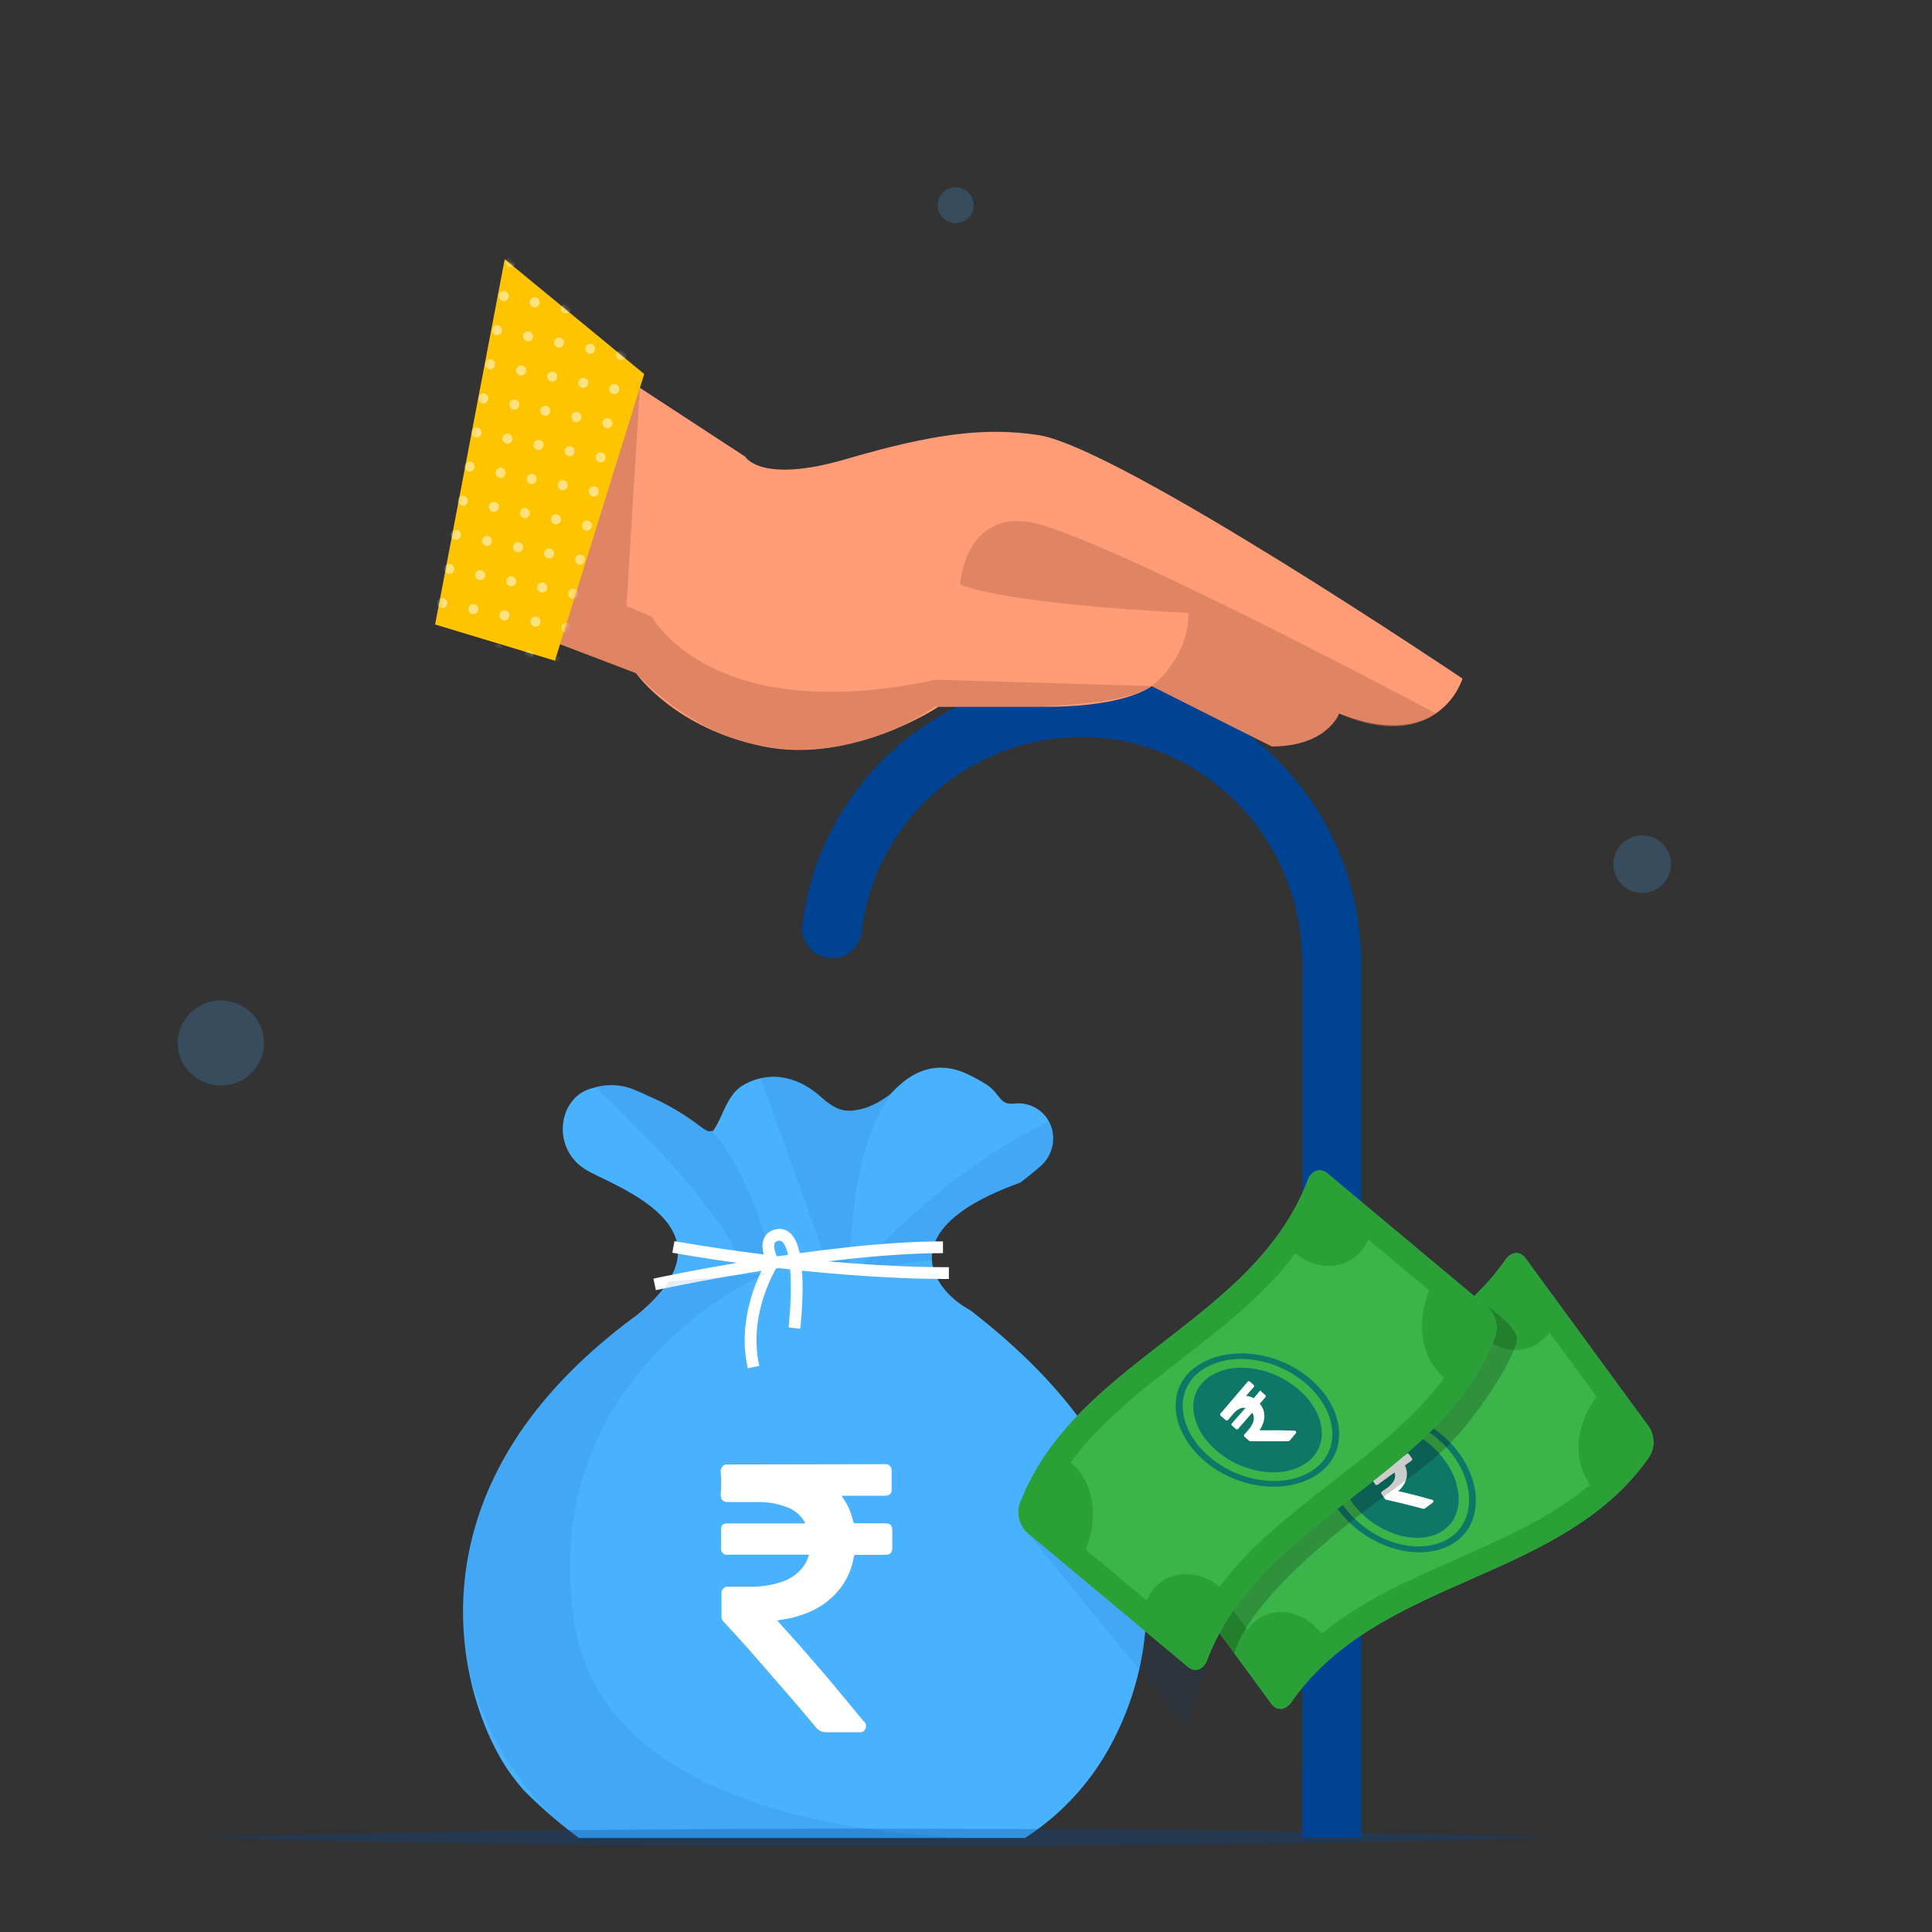 <svg xmlns="http://www.w3.org/2000/svg" xmlns:xlink="http://www.w3.org/1999/xlink" width="409" height="409" viewBox="0 0 409 409">
    <rect x="0" y="0" width="409" height="409" fill="#333333" stroke="none"/>
    <defs>
        <path id="a" d="M44.973 24.338L26.08 85.024.714 77.362 15.45.035z"/>
    </defs>
    <g fill="none" fill-rule="evenodd">
        <path fill="#004393" fill-rule="nonzero" d="M275.637 388.997h12.52V203.845c0-32.49-25.704-59.71-58.182-60.324-30.48-.572-56.448 22.02-60.098 52.286a6.26 6.26 0 0 0 6.26 7.036 6.26 6.26 0 0 0 6.26-5.622c2.922-23.912 23.493-41.717 47.578-41.18 25.567.602 45.687 22.112 45.687 47.679l-.025 185.277z"/>
        <path fill="#49B2FF" fill-rule="nonzero" d="M205.335 277.327c-7.513-3.994-17.529-16.89 10.667-26.969 1.377-1.077 2.805-2.178 4.244-3.456a7.813 7.813 0 0 0 2.392-8.113 7.337 7.337 0 0 0-7.976-5.146c-3.368.276-2.854-2.341-6.147-4.244a37.887 37.887 0 0 0-4.52-2.379c-8.05-3.218-13.247 2.241-15.475 4.57a19.219 19.219 0 0 1-4.745 2.754c-.159.07-.322.129-.489.176-3.844 1.114-5.847.939-9.453-2.266-7.963-7.087-14.911-3.556-16.852-2.304-1.94 1.252-3.055 3.568-4.057 5.76a31.414 31.414 0 0 1-1.452 2.904 3.43 3.43 0 0 1-.589.826h-.187c-.727.113-.89.138-2.354-.926l-.564-.413a50.745 50.745 0 0 0-10.467-6.06l-.526-.238c-.563-.263-1.252-.601-2.053-.902a12.733 12.733 0 0 0-9.227-.563 8.64 8.64 0 0 0-2.717 1.19 8.764 8.764 0 0 0-3.268 4.745 10.016 10.016 0 0 0 4.194 11.155c5.284 3.468 34.056 12.308 10.956 31.101-52.373 38.325-36.122 84.187-26.406 97.196a54.592 54.592 0 0 0 2.617 3.28 104.77 104.77 0 0 0 11.681 10.092h94.417a52.986 52.986 0 0 0 13.56-12.52c9.678-12.42 31.037-55.967-25.204-99.25z"/>
        <path fill="#FFF" fill-rule="nonzero" d="M187.806 309.968c.65.23 1.05.881.964 1.565v4.006a1.102 1.102 0 0 1-.914 1.04c-.251.05-.507.074-.764.075h-8.902c.06.135.13.265.213.388a13.334 13.334 0 0 1 2.179 4.933c.1.413.288.513.688.5h6.023c1.177 0 1.602.426 1.602 1.578v3.543c0 1.115-.425 1.553-1.565 1.566h-5.984c-.389 0-.539.087-.614.5a14.874 14.874 0 0 1-4.044 7.95 16.865 16.865 0 0 1-5.985 3.907 23.588 23.588 0 0 1-5.471 1.402l-.651.1c.057.111.124.216.2.314 1.753 1.953 3.518 3.893 5.246 5.872a829.027 829.027 0 0 1 5.396 6.26c2.43 2.892 4.82 5.797 7.225 8.702l.125.137a1.377 1.377 0 0 1-.363 2.404h-7.512a2.592 2.592 0 0 1-2.004-.851c-1.414-1.665-2.817-3.356-4.232-5.008a201.438 201.438 0 0 0-3.756-4.32 860.594 860.594 0 0 0-6.26-7.212c-1.778-2.003-3.606-3.981-5.421-5.96a1.728 1.728 0 0 1-.489-1.251v-4.67a1.365 1.365 0 0 1 1.578-1.54h4.17c2.454.074 4.902-.3 7.224-1.102a9.127 9.127 0 0 0 4.407-3.243 6.849 6.849 0 0 0 1.114-2.429h-16.84a5.409 5.409 0 0 1-.776 0 1.252 1.252 0 0 1-.977-1.152v-4.395a1.09 1.09 0 0 1 1.09-1.064 4.62 4.62 0 0 1 .588 0h16.139a2.504 2.504 0 0 0-.138-.363 7.237 7.237 0 0 0-3.844-3.13 16.777 16.777 0 0 0-6.135-1.04h-6.16c-1.252 0-1.665-.575-1.59-1.852a40.065 40.065 0 0 0 0-4.42 1.515 1.515 0 0 1 .952-1.678l34.268-.062z"/>
        <path fill="#FF9C78" fill-rule="nonzero" d="M118.28 136.26l16.665-54.49 22.812 14.9s3.193 5.835 21.372.513c18.18-5.32 29.386-6.836 40.742-5.07 17.203 2.679 89.734 51.546 89.734 51.546s-4.62 15.951-26.13 7.387c0 0-2.505 6.962-14.249 6.962l-25.416-12.771s-4.833 4.169-21.122 4.382h-24.014s-18.23 12.22-37.06 8.401c-18.831-3.819-26.982-15.525-26.982-15.525l-16.352-6.235z"/>
        <path fill="#C16F4F" fill-rule="nonzero" d="M243.81 145.237s7.813-5.685 7.813-15.5c0 0-36.06-1.49-48.354-5.948 0 0 .739-14.861 13.998-13.384 13.259 1.477 86.729 40.629 86.729 40.629s-7.024 6.185-20.484 0c0 0-2.266 6.698-14.248 6.961l-25.454-12.758z" opacity=".5"/>
        <path fill="#FFC400" fill-rule="nonzero" d="M136.372 79.18l-18.893 60.685-25.366-7.662 14.736-77.326z"/>
        <path fill="#C16F4F" fill-rule="nonzero" d="M118.568 136.372l16.89-54.263-2.817 46.188 5.384 2.278s12.52 23.576 60.098 13.31l45.687 1.352s-4.42 4.382-29.849 4.382h-16.139s-32.765 24.502-63.203-7.124l-16.05-6.123z" opacity=".5"/>
        <g opacity=".5" transform="translate(91.399 54.841)">
            <mask id="b" fill="#fff">
                <use xlink:href="#a"/>
            </mask>
            <g fill="#FFF" fill-rule="nonzero" mask="url(#b)">
                <g transform="translate(-80.13 -43.821)">
                    <circle cx="178.829" cy="181.005" r="1.064"/>
                    <circle cx="180.281" cy="173.781" r="1.064"/>
                    <circle cx="181.721" cy="166.569" r="1.064"/>
                    <circle cx="183.174" cy="159.345" r="1.064"/>
                    <circle cx="184.613" cy="152.121" r="1.064"/>
                    <circle cx="186.066" cy="144.909" r="1.064"/>
                    <circle cx="187.506" cy="137.685" r="1.064"/>
                    <circle cx="188.958" cy="130.461" r="1.064"/>
                    <circle cx="190.398" cy="123.249" r="1.064"/>
                    <circle cx="191.85" cy="116.025" r="1.064"/>
                    <circle cx="193.29" cy="108.8" r="1.064"/>
                    <circle cx="194.742" cy="101.589" r="1.064"/>
                    <circle cx="196.182" cy="94.364" r="1.064"/>
                    <circle cx="197.622" cy="87.152" r="1.064"/>
                    <circle cx="199.074" cy="79.928" r="1.064"/>
                    <circle cx="200.514" cy="72.704" r="1.064"/>
                    <circle cx="201.967" cy="65.492" r="1.064"/>
                    <circle cx="203.407" cy="58.268" r="1.064"/>
                    <circle cx="204.859" cy="51.044" r="1.064"/>
                    <circle cx="206.299" cy="43.832" r="1.064"/>
                    <circle cx="207.751" cy="36.608" r="1.064"/>
                    <circle cx="172.256" cy="179.691" r="1.064"/>
                    <circle cx="173.708" cy="172.467" r="1.064"/>
                    <circle cx="175.148" cy="165.255" r="1.064"/>
                    <circle cx="176.6" cy="158.031" r="1.064"/>
                    <circle cx="178.04" cy="150.806" r="1.064"/>
                    <circle cx="179.493" cy="143.594" r="1.064"/>
                    <circle cx="180.932" cy="136.37" r="1.064"/>
                    <circle cx="182.385" cy="129.146" r="1.064"/>
                    <circle cx="183.825" cy="121.934" r="1.064"/>
                    <circle cx="185.277" cy="114.71" r="1.064"/>
                    <circle cx="186.717" cy="107.486" r="1.064"/>
                    <circle cx="188.169" cy="100.274" r="1.064"/>
                    <circle cx="189.609" cy="93.05" r="1.064"/>
                    <circle cx="191.061" cy="85.825" r="1.064"/>
                    <circle cx="192.501" cy="78.614" r="1.064"/>
                    <circle cx="193.954" cy="71.389" r="1.064"/>
                    <circle cx="195.393" cy="64.165" r="1.064"/>
                    <circle cx="196.833" cy="56.953" r="1.064"/>
                    <circle cx="198.286" cy="49.729" r="1.064"/>
                    <circle cx="199.726" cy="42.505" r="1.064"/>
                    <circle cx="201.178" cy="35.293" r="1.064"/>
                    <circle cx="165.695" cy="178.376" r="1.064"/>
                    <circle cx="167.135" cy="171.152" r="1.064"/>
                    <circle cx="168.587" cy="163.94" r="1.064"/>
                    <circle cx="170.027" cy="156.716" r="1.064"/>
                    <circle cx="171.467" cy="149.492" r="1.064"/>
                    <circle cx="172.919" cy="142.28" r="1.064"/>
                    <circle cx="174.359" cy="135.056" r="1.064"/>
                    <circle cx="175.812" cy="127.831" r="1.064"/>
                    <circle cx="177.251" cy="120.62" r="1.064"/>
                    <circle cx="178.704" cy="113.395" r="1.064"/>
                    <circle cx="180.144" cy="106.171" r="1.064"/>
                    <circle cx="181.596" cy="98.959" r="1.064"/>
                    <circle cx="183.036" cy="91.735" r="1.064"/>
                    <circle cx="184.488" cy="84.511" r="1.064"/>
                    <circle cx="185.928" cy="77.299" r="1.064"/>
                    <circle cx="187.38" cy="70.075" r="1.064"/>
                    <circle cx="188.82" cy="62.85" r="1.064"/>
                    <circle cx="190.273" cy="55.639" r="1.064"/>
                    <circle cx="191.712" cy="48.414" r="1.064"/>
                    <circle cx="193.165" cy="41.19" r="1.064"/>
                    <circle cx="194.605" cy="33.978" r="1.064"/>
                    <circle cx="159.122" cy="177.062" r="1.064"/>
                    <circle cx="160.562" cy="169.837" r="1.064"/>
                    <circle cx="162.014" cy="162.613" r="1.064"/>
                    <circle cx="163.454" cy="155.401" r="1.064"/>
                    <circle cx="164.906" cy="148.177" r="1.064"/>
                    <circle cx="166.346" cy="140.953" r="1.064"/>
                    <circle cx="167.799" cy="133.741" r="1.064"/>
                    <circle cx="169.238" cy="126.517" r="1.064"/>
                    <circle cx="170.678" cy="119.305" r="1.064"/>
                    <circle cx="172.131" cy="112.081" r="1.064"/>
                    <circle cx="173.57" cy="104.856" r="1.064"/>
                    <circle cx="175.023" cy="97.645" r="1.064"/>
                    <circle cx="176.463" cy="90.42" r="1.064"/>
                    <circle cx="177.915" cy="83.196" r="1.064"/>
                    <circle cx="179.355" cy="75.984" r="1.064"/>
                    <circle cx="180.807" cy="68.76" r="1.064"/>
                    <circle cx="182.247" cy="61.536" r="1.064"/>
                    <circle cx="183.699" cy="54.324" r="1.064"/>
                    <circle cx="185.139" cy="47.1" r="1.064"/>
                    <circle cx="186.592" cy="39.875" r="1.064"/>
                    <circle cx="188.031" cy="32.664" r="1.064"/>
                    <circle cx="152.549" cy="175.747" r="1.064"/>
                    <circle cx="153.988" cy="168.523" r="1.064"/>
                    <circle cx="155.441" cy="161.298" r="1.064"/>
                    <circle cx="156.881" cy="154.087" r="1.064"/>
                    <circle cx="158.333" cy="146.862" r="1.064"/>
                    <circle cx="159.773" cy="139.638" r="1.064"/>
                    <circle cx="161.225" cy="132.426" r="1.064"/>
                    <circle cx="162.665" cy="125.202" r="1.064"/>
                    <circle cx="164.118" cy="117.978" r="1.064"/>
                    <circle cx="165.557" cy="110.766" r="1.064"/>
                    <circle cx="167.01" cy="103.542" r="1.064"/>
                    <circle cx="168.45" cy="96.317" r="1.064"/>
                    <circle cx="169.889" cy="89.106" r="1.064"/>
                    <circle cx="171.342" cy="81.881" r="1.064"/>
                    <circle cx="172.782" cy="74.657" r="1.064"/>
                    <circle cx="174.234" cy="67.445" r="1.064"/>
                    <circle cx="175.674" cy="60.221" r="1.064"/>
                    <circle cx="177.126" cy="52.997" r="1.064"/>
                    <circle cx="178.566" cy="45.785" r="1.064"/>
                    <circle cx="180.018" cy="38.561" r="1.064"/>
                    <circle cx="181.458" cy="31.349" r="1.064"/>
                    <circle cx="145.975" cy="174.432" r="1.064"/>
                    <circle cx="147.415" cy="167.208" r="1.064"/>
                    <circle cx="148.868" cy="159.984" r="1.064"/>
                    <circle cx="150.308" cy="152.772" r="1.064"/>
                    <circle cx="151.76" cy="145.548" r="1.064"/>
                    <circle cx="153.2" cy="138.323" r="1.064"/>
                    <circle cx="154.652" cy="131.112" r="1.064"/>
                    <circle cx="156.092" cy="123.887" r="1.064"/>
                    <circle cx="157.544" cy="116.663" r="1.064"/>
                    <circle cx="158.984" cy="109.451" r="1.064"/>
                    <circle cx="160.437" cy="102.227" r="1.064"/>
                    <circle cx="161.876" cy="95.003" r="1.064"/>
                    <circle cx="163.329" cy="87.791" r="1.064"/>
                    <circle cx="164.769" cy="80.567" r="1.064"/>
                    <circle cx="166.221" cy="73.342" r="1.064"/>
                    <circle cx="167.661" cy="66.131" r="1.064"/>
                    <circle cx="169.101" cy="58.906" r="1.064"/>
                    <circle cx="170.553" cy="51.682" r="1.064"/>
                    <circle cx="171.993" cy="44.47" r="1.064"/>
                    <circle cx="173.445" cy="37.246" r="1.064"/>
                    <circle cx="174.885" cy="30.022" r="1.064"/>
                    <circle cx="139.402" cy="173.105" r="1.064"/>
                    <circle cx="140.855" cy="165.893" r="1.064"/>
                    <circle cx="142.294" cy="158.669" r="1.064"/>
                    <circle cx="143.747" cy="151.457" r="1.064"/>
                    <circle cx="145.187" cy="144.233" r="1.064"/>
                    <circle cx="146.626" cy="137.009" r="1.064"/>
                    <circle cx="148.079" cy="129.797" r="1.064"/>
                    <circle cx="149.519" cy="122.573" r="1.064"/>
                    <circle cx="150.971" cy="115.348" r="1.064"/>
                    <circle cx="152.411" cy="108.137" r="1.064"/>
                    <circle cx="153.863" cy="100.912" r="1.064"/>
                    <circle cx="155.303" cy="93.688" r="1.064"/>
                    <circle cx="156.756" cy="86.476" r="1.064"/>
                    <circle cx="158.195" cy="79.252" r="1.064"/>
                    <circle cx="159.648" cy="72.028" r="1.064"/>
                    <circle cx="161.088" cy="64.816" r="1.064"/>
                    <circle cx="162.54" cy="57.592" r="1.064"/>
                    <circle cx="163.98" cy="50.368" r="1.064"/>
                    <circle cx="165.432" cy="43.156" r="1.064"/>
                    <circle cx="166.872" cy="35.931" r="1.064"/>
                    <circle cx="168.312" cy="28.707" r="1.064"/>
                    <circle cx="132.829" cy="171.79" r="1.064"/>
                    <circle cx="134.281" cy="164.579" r="1.064"/>
                    <circle cx="135.721" cy="157.354" r="1.064"/>
                    <circle cx="137.174" cy="150.13" r="1.064"/>
                    <circle cx="138.613" cy="142.918" r="1.064"/>
                    <circle cx="140.066" cy="135.694" r="1.064"/>
                    <circle cx="141.506" cy="128.47" r="1.064"/>
                    <circle cx="142.958" cy="121.258" r="1.064"/>
                    <circle cx="144.398" cy="114.034" r="1.064"/>
                    <circle cx="145.838" cy="106.81" r="1.064"/>
                    <circle cx="147.29" cy="99.598" r="1.064"/>
                    <circle cx="148.73" cy="92.373" r="1.064"/>
                    <circle cx="150.182" cy="85.149" r="1.064"/>
                    <circle cx="151.622" cy="77.937" r="1.064"/>
                    <circle cx="153.075" cy="70.713" r="1.064"/>
                    <circle cx="154.514" cy="63.489" r="1.064"/>
                    <circle cx="155.967" cy="56.277" r="1.064"/>
                    <circle cx="157.407" cy="49.053" r="1.064"/>
                    <circle cx="158.859" cy="41.841" r="1.064"/>
                    <circle cx="160.299" cy="34.617" r="1.064"/>
                    <circle cx="161.751" cy="27.393" r="1.064"/>
                    <circle cx="126.256" cy="170.476" r="1.064"/>
                    <circle cx="127.708" cy="163.264" r="1.064"/>
                    <circle cx="129.148" cy="156.04" r="1.064"/>
                    <circle cx="130.6" cy="148.815" r="1.064"/>
                    <circle cx="132.04" cy="141.604" r="1.064"/>
                    <circle cx="133.493" cy="134.379" r="1.064"/>
                    <circle cx="134.932" cy="127.155" r="1.064"/>
                    <circle cx="136.385" cy="119.943" r="1.064"/>
                    <circle cx="137.825" cy="112.719" r="1.064"/>
                    <circle cx="139.277" cy="105.495" r="1.064"/>
                    <circle cx="140.717" cy="98.283" r="1.064"/>
                    <circle cx="142.169" cy="91.059" r="1.064"/>
                    <circle cx="143.609" cy="83.835" r="1.064"/>
                    <circle cx="145.049" cy="76.623" r="1.064"/>
                    <circle cx="146.501" cy="69.399" r="1.064"/>
                    <circle cx="147.941" cy="62.174" r="1.064"/>
                    <circle cx="149.394" cy="54.963" r="1.064"/>
                    <circle cx="150.833" cy="47.738" r="1.064"/>
                    <circle cx="152.286" cy="40.514" r="1.064"/>
                    <circle cx="153.726" cy="33.302" r="1.064"/>
                    <circle cx="155.178" cy="26.078" r="1.064"/>
                    <circle cx="119.683" cy="169.161" r="1.064"/>
                    <circle cx="121.135" cy="161.949" r="1.064"/>
                    <circle cx="122.575" cy="154.725" r="1.064"/>
                    <circle cx="124.027" cy="147.501" r="1.064"/>
                    <circle cx="125.467" cy="140.289" r="1.064"/>
                    <circle cx="126.919" cy="133.065" r="1.064"/>
                    <circle cx="128.359" cy="125.841" r="1.064"/>
                    <circle cx="129.812" cy="118.629" r="1.064"/>
                    <circle cx="131.251" cy="111.405" r="1.064"/>
                    <circle cx="132.704" cy="104.18" r="1.064"/>
                    <circle cx="134.144" cy="96.968" r="1.064"/>
                    <circle cx="135.596" cy="89.744" r="1.064"/>
                    <circle cx="137.036" cy="82.52" r="1.064"/>
                    <circle cx="138.488" cy="75.308" r="1.064"/>
                    <circle cx="139.928" cy="68.084" r="1.064"/>
                    <circle cx="141.38" cy="60.86" r="1.064"/>
                    <circle cx="142.82" cy="53.648" r="1.064"/>
                    <circle cx="144.26" cy="46.424" r="1.064"/>
                    <circle cx="145.713" cy="39.199" r="1.064"/>
                    <circle cx="147.152" cy="31.988" r="1.064"/>
                    <circle cx="148.605" cy="24.763" r="1.064"/>
                    <circle cx="113.122" cy="167.847" r="1.064"/>
                    <circle cx="114.562" cy="160.622" r="1.064"/>
                    <circle cx="116.014" cy="153.41" r="1.064"/>
                    <circle cx="117.454" cy="146.186" r="1.064"/>
                    <circle cx="118.894" cy="138.962" r="1.064"/>
                    <circle cx="120.346" cy="131.75" r="1.064"/>
                    <circle cx="121.786" cy="124.526" r="1.064"/>
                    <circle cx="123.238" cy="117.302" r="1.064"/>
                    <circle cx="124.678" cy="110.09" r="1.064"/>
                    <circle cx="126.131" cy="102.866" r="1.064"/>
                    <circle cx="127.57" cy="95.641" r="1.064"/>
                    <circle cx="129.023" cy="88.43" r="1.064"/>
                    <circle cx="130.463" cy="81.205" r="1.064"/>
                    <circle cx="131.915" cy="73.994" r="1.064"/>
                    <circle cx="133.355" cy="66.769" r="1.064"/>
                    <circle cx="134.807" cy="59.545" r="1.064"/>
                    <circle cx="136.247" cy="52.333" r="1.064"/>
                    <circle cx="137.699" cy="45.109" r="1.064"/>
                    <circle cx="139.139" cy="37.885" r="1.064"/>
                    <circle cx="140.592" cy="30.673" r="1.064"/>
                    <circle cx="142.032" cy="23.449" r="1.064"/>
                    <circle cx="106.549" cy="166.532" r="1.064"/>
                    <circle cx="107.989" cy="159.308" r="1.064"/>
                    <circle cx="109.441" cy="152.096" r="1.064"/>
                    <circle cx="110.881" cy="144.872" r="1.064"/>
                    <circle cx="112.333" cy="137.647" r="1.064"/>
                    <circle cx="113.773" cy="130.436" r="1.064"/>
                    <circle cx="115.225" cy="123.211" r="1.064"/>
                    <circle cx="116.665" cy="115.987" r="1.064"/>
                    <circle cx="118.105" cy="108.775" r="1.064"/>
                    <circle cx="119.557" cy="101.551" r="1.064"/>
                    <circle cx="120.997" cy="94.327" r="1.064"/>
                    <circle cx="122.45" cy="87.115" r="1.064"/>
                    <circle cx="123.889" cy="79.891" r="1.064"/>
                    <circle cx="125.342" cy="72.666" r="1.064"/>
                    <circle cx="126.782" cy="65.455" r="1.064"/>
                    <circle cx="128.234" cy="58.23" r="1.064"/>
                    <circle cx="129.674" cy="51.006" r="1.064"/>
                    <circle cx="131.126" cy="43.794" r="1.064"/>
                    <circle cx="132.566" cy="36.57" r="1.064"/>
                    <circle cx="134.018" cy="29.346" r="1.064"/>
                    <circle cx="135.458" cy="22.134" r="1.064"/>
                    <circle cx="99.975" cy="165.217" r="1.064"/>
                    <circle cx="101.415" cy="157.993" r="1.064"/>
                    <circle cx="102.868" cy="150.781" r="1.064"/>
                    <circle cx="104.308" cy="143.557" r="1.064"/>
                    <circle cx="105.76" cy="136.333" r="1.064"/>
                    <circle cx="107.2" cy="129.121" r="1.064"/>
                    <circle cx="108.652" cy="121.897" r="1.064"/>
                    <circle cx="110.092" cy="114.672" r="1.064"/>
                    <circle cx="111.544" cy="107.461" r="1.064"/>
                    <circle cx="112.984" cy="100.236" r="1.064"/>
                    <circle cx="114.437" cy="93.012" r="1.064"/>
                    <circle cx="115.876" cy="85.8" r="1.064"/>
                    <circle cx="117.316" cy="78.576" r="1.064"/>
                    <circle cx="118.769" cy="71.352" r="1.064"/>
                    <circle cx="120.208" cy="64.14" r="1.064"/>
                    <circle cx="121.661" cy="56.916" r="1.064"/>
                    <circle cx="123.101" cy="49.691" r="1.064"/>
                    <circle cx="124.553" cy="42.48" r="1.064"/>
                    <circle cx="125.993" cy="35.255" r="1.064"/>
                    <circle cx="127.445" cy="28.031" r="1.064"/>
                    <circle cx="128.885" cy="20.819" r="1.064"/>
                    <circle cx="93.402" cy="163.903" r="1.064"/>
                    <circle cx="94.842" cy="156.678" r="1.064"/>
                    <circle cx="96.294" cy="149.454" r="1.064"/>
                    <circle cx="97.734" cy="142.242" r="1.064"/>
                    <circle cx="99.187" cy="135.018" r="1.064"/>
                    <circle cx="100.627" cy="127.794" r="1.064"/>
                    <circle cx="102.079" cy="120.582" r="1.064"/>
                    <circle cx="103.519" cy="113.358" r="1.064"/>
                    <circle cx="104.971" cy="106.146" r="1.064"/>
                    <circle cx="106.411" cy="98.922" r="1.064"/>
                    <circle cx="107.863" cy="91.697" r="1.064"/>
                    <circle cx="109.303" cy="84.486" r="1.064"/>
                    <circle cx="110.756" cy="77.261" r="1.064"/>
                    <circle cx="112.195" cy="70.037" r="1.064"/>
                    <circle cx="113.648" cy="62.825" r="1.064"/>
                    <circle cx="115.088" cy="55.601" r="1.064"/>
                    <circle cx="116.527" cy="48.377" r="1.064"/>
                    <circle cx="117.98" cy="41.165" r="1.064"/>
                    <circle cx="119.42" cy="33.941" r="1.064"/>
                    <circle cx="120.872" cy="26.716" r="1.064"/>
                    <circle cx="122.312" cy="19.505" r="1.064"/>
                    <circle cx="86.829" cy="162.588" r="1.064"/>
                    <circle cx="88.281" cy="155.364" r="1.064"/>
                    <circle cx="89.721" cy="148.139" r="1.064"/>
                    <circle cx="91.174" cy="140.928" r="1.064"/>
                    <circle cx="92.613" cy="133.703" r="1.064"/>
                    <circle cx="94.053" cy="126.479" r="1.064"/>
                    <circle cx="95.506" cy="119.267" r="1.064"/>
                    <circle cx="96.946" cy="112.043" r="1.064"/>
                    <circle cx="98.398" cy="104.819" r="1.064"/>
                    <circle cx="99.838" cy="97.607" r="1.064"/>
                    <circle cx="101.29" cy="90.383" r="1.064"/>
                    <circle cx="102.73" cy="83.158" r="1.064"/>
                    <circle cx="104.182" cy="75.947" r="1.064"/>
                    <circle cx="105.622" cy="68.722" r="1.064"/>
                    <circle cx="107.075" cy="61.498" r="1.064"/>
                    <circle cx="108.514" cy="54.286" r="1.064"/>
                    <circle cx="109.967" cy="47.062" r="1.064"/>
                    <circle cx="111.407" cy="39.838" r="1.064"/>
                    <circle cx="112.859" cy="32.626" r="1.064"/>
                    <circle cx="114.299" cy="25.402" r="1.064"/>
                    <circle cx="115.739" cy="18.178" r="1.064"/>
                    <circle cx="80.256" cy="161.273" r="1.064"/>
                    <circle cx="81.708" cy="154.049" r="1.064"/>
                    <circle cx="83.148" cy="146.825" r="1.064"/>
                    <circle cx="84.6" cy="139.613" r="1.064"/>
                    <circle cx="86.04" cy="132.389" r="1.064"/>
                    <circle cx="87.493" cy="125.164" r="1.064"/>
                    <circle cx="88.932" cy="117.953" r="1.064"/>
                    <circle cx="90.385" cy="110.728" r="1.064"/>
                    <circle cx="91.825" cy="103.504" r="1.064"/>
                    <circle cx="93.265" cy="96.292" r="1.064"/>
                    <circle cx="94.717" cy="89.068" r="1.064"/>
                    <circle cx="96.157" cy="81.844" r="1.064"/>
                    <circle cx="97.609" cy="74.632" r="1.064"/>
                    <circle cx="99.049" cy="67.408" r="1.064"/>
                    <circle cx="100.501" cy="60.184" r="1.064"/>
                    <circle cx="101.941" cy="52.972" r="1.064"/>
                    <circle cx="103.394" cy="45.747" r="1.064"/>
                    <circle cx="104.833" cy="38.523" r="1.064"/>
                    <circle cx="106.286" cy="31.311" r="1.064"/>
                    <circle cx="107.726" cy="24.087" r="1.064"/>
                    <circle cx="109.178" cy="16.863" r="1.064"/>
                    <circle cx="73.683" cy="159.946" r="1.064"/>
                    <circle cx="75.135" cy="152.734" r="1.064"/>
                    <circle cx="76.575" cy="145.51" r="1.064"/>
                    <circle cx="78.027" cy="138.286" r="1.064"/>
                    <circle cx="79.467" cy="131.074" r="1.064"/>
                    <circle cx="80.919" cy="123.85" r="1.064"/>
                    <circle cx="82.359" cy="116.638" r="1.064"/>
                    <circle cx="83.812" cy="109.414" r="1.064"/>
                    <circle cx="85.251" cy="102.189" r="1.064"/>
                    <circle cx="86.704" cy="94.978" r="1.064"/>
                    <circle cx="88.144" cy="87.753" r="1.064"/>
                    <circle cx="89.596" cy="80.529" r="1.064"/>
                    <circle cx="91.036" cy="73.317" r="1.064"/>
                    <circle cx="92.476" cy="66.093" r="1.064"/>
                    <circle cx="93.928" cy="58.869" r="1.064"/>
                    <circle cx="95.368" cy="51.657" r="1.064"/>
                    <circle cx="96.82" cy="44.433" r="1.064"/>
                    <circle cx="98.26" cy="37.209" r="1.064"/>
                    <circle cx="99.713" cy="29.997" r="1.064"/>
                    <circle cx="101.152" cy="22.773" r="1.064"/>
                    <circle cx="102.605" cy="15.548" r="1.064"/>
                    <circle cx="67.109" cy="158.631" r="1.064"/>
                    <circle cx="68.562" cy="151.42" r="1.064"/>
                    <circle cx="70.002" cy="144.195" r="1.064"/>
                    <circle cx="71.454" cy="136.971" r="1.064"/>
                    <circle cx="72.894" cy="129.759" r="1.064"/>
                    <circle cx="74.346" cy="122.535" r="1.064"/>
                    <circle cx="75.786" cy="115.311" r="1.064"/>
                    <circle cx="77.238" cy="108.099" r="1.064"/>
                    <circle cx="78.678" cy="100.875" r="1.064"/>
                    <circle cx="80.131" cy="93.651" r="1.064"/>
                    <circle cx="81.57" cy="86.439" r="1.064"/>
                    <circle cx="83.023" cy="79.215" r="1.064"/>
                    <circle cx="84.463" cy="71.99" r="1.064"/>
                    <circle cx="85.915" cy="64.779" r="1.064"/>
                    <circle cx="87.355" cy="57.554" r="1.064"/>
                    <circle cx="88.807" cy="50.33" r="1.064"/>
                    <circle cx="90.247" cy="43.118" r="1.064"/>
                    <circle cx="91.687" cy="35.894" r="1.064"/>
                    <circle cx="93.139" cy="28.682" r="1.064"/>
                    <circle cx="94.579" cy="21.458" r="1.064"/>
                    <circle cx="96.032" cy="14.234" r="1.064"/>
                    <circle cx="60.549" cy="157.317" r="1.064"/>
                    <circle cx="61.989" cy="150.105" r="1.064"/>
                    <circle cx="63.441" cy="142.881" r="1.064"/>
                    <circle cx="64.881" cy="135.657" r="1.064"/>
                    <circle cx="66.321" cy="128.445" r="1.064"/>
                    <circle cx="67.773" cy="121.221" r="1.064"/>
                    <circle cx="69.213" cy="113.996" r="1.064"/>
                    <circle cx="70.665" cy="106.784" r="1.064"/>
                    <circle cx="72.105" cy="99.56" r="1.064"/>
                    <circle cx="73.557" cy="92.336" r="1.064"/>
                    <circle cx="74.997" cy="85.124" r="1.064"/>
                    <circle cx="76.45" cy="77.9" r="1.064"/>
                    <circle cx="77.889" cy="70.676" r="1.064"/>
                    <circle cx="79.342" cy="63.464" r="1.064"/>
                    <circle cx="80.782" cy="56.24" r="1.064"/>
                    <circle cx="82.234" cy="49.015" r="1.064"/>
                    <circle cx="83.674" cy="41.804" r="1.064"/>
                    <circle cx="85.126" cy="34.579" r="1.064"/>
                    <circle cx="86.566" cy="27.355" r="1.064"/>
                    <circle cx="88.018" cy="20.143" r="1.064"/>
                    <circle cx="89.458" cy="12.919" r="1.064"/>
                    <circle cx="53.975" cy="156.002" r="1.064"/>
                    <circle cx="55.415" cy="148.79" r="1.064"/>
                    <circle cx="56.868" cy="141.566" r="1.064"/>
                    <circle cx="58.308" cy="134.342" r="1.064"/>
                    <circle cx="59.76" cy="127.13" r="1.064"/>
                    <circle cx="61.2" cy="119.906" r="1.064"/>
                    <circle cx="62.652" cy="112.682" r="1.064"/>
                    <circle cx="64.092" cy="105.47" r="1.064"/>
                    <circle cx="65.532" cy="98.246" r="1.064"/>
                    <circle cx="66.984" cy="91.021" r="1.064"/>
                    <circle cx="68.424" cy="83.81" r="1.064"/>
                    <circle cx="69.876" cy="76.585" r="1.064"/>
                    <circle cx="71.316" cy="69.361" r="1.064"/>
                    <circle cx="72.769" cy="62.149" r="1.064"/>
                    <circle cx="74.208" cy="54.925" r="1.064"/>
                    <circle cx="75.661" cy="47.701" r="1.064"/>
                    <circle cx="77.101" cy="40.489" r="1.064"/>
                    <circle cx="78.553" cy="33.265" r="1.064"/>
                    <circle cx="79.993" cy="26.04" r="1.064"/>
                    <circle cx="81.445" cy="18.829" r="1.064"/>
                    <circle cx="82.885" cy="11.604" r="1.064"/>
                    <circle cx="47.402" cy="154.688" r="1.064"/>
                    <circle cx="48.842" cy="147.463" r="1.064"/>
                    <circle cx="50.294" cy="140.252" r="1.064"/>
                    <circle cx="51.734" cy="133.027" r="1.064"/>
                    <circle cx="53.187" cy="125.803" r="1.064"/>
                    <circle cx="54.627" cy="118.591" r="1.064"/>
                    <circle cx="56.079" cy="111.367" r="1.064"/>
                    <circle cx="57.519" cy="104.143" r="1.064"/>
                    <circle cx="58.971" cy="96.931" r="1.064"/>
                    <circle cx="60.411" cy="89.707" r="1.064"/>
                    <circle cx="61.863" cy="82.482" r="1.064"/>
                    <circle cx="63.303" cy="75.271" r="1.064"/>
                    <circle cx="64.743" cy="68.046" r="1.064"/>
                    <circle cx="66.195" cy="60.835" r="1.064"/>
                    <circle cx="67.635" cy="53.61" r="1.064"/>
                    <circle cx="69.088" cy="46.386" r="1.064"/>
                    <circle cx="70.527" cy="39.174" r="1.064"/>
                    <circle cx="71.98" cy="31.95" r="1.064"/>
                    <circle cx="73.42" cy="24.726" r="1.064"/>
                    <circle cx="74.872" cy="17.514" r="1.064"/>
                    <circle cx="76.312" cy="10.29" r="1.064"/>
                    <circle cx="40.829" cy="153.373" r="1.064"/>
                    <circle cx="42.269" cy="146.149" r="1.064"/>
                    <circle cx="43.721" cy="138.937" r="1.064"/>
                    <circle cx="45.161" cy="131.713" r="1.064"/>
                    <circle cx="46.613" cy="124.488" r="1.064"/>
                    <circle cx="48.053" cy="117.277" r="1.064"/>
                    <circle cx="49.506" cy="110.052" r="1.064"/>
                    <circle cx="50.946" cy="102.828" r="1.064"/>
                    <circle cx="52.398" cy="95.616" r="1.064"/>
                    <circle cx="53.838" cy="88.392" r="1.064"/>
                    <circle cx="55.29" cy="81.168" r="1.064"/>
                    <circle cx="56.73" cy="73.956" r="1.064"/>
                    <circle cx="58.182" cy="66.732" r="1.064"/>
                    <circle cx="59.622" cy="59.507" r="1.064"/>
                    <circle cx="61.075" cy="52.296" r="1.064"/>
                    <circle cx="62.514" cy="45.071" r="1.064"/>
                    <circle cx="63.954" cy="37.847" r="1.064"/>
                    <circle cx="65.407" cy="30.635" r="1.064"/>
                    <circle cx="66.846" cy="23.411" r="1.064"/>
                    <circle cx="68.299" cy="16.187" r="1.064"/>
                    <circle cx="69.739" cy="8.975" r="1.064"/>
                    <circle cx="34.256" cy="152.058" r="1.064"/>
                    <circle cx="35.708" cy="144.834" r="1.064"/>
                    <circle cx="37.148" cy="137.622" r="1.064"/>
                    <circle cx="38.588" cy="130.398" r="1.064"/>
                    <circle cx="40.04" cy="123.174" r="1.064"/>
                    <circle cx="41.48" cy="115.962" r="1.064"/>
                    <circle cx="42.932" cy="108.738" r="1.064"/>
                    <circle cx="44.372" cy="101.513" r="1.064"/>
                    <circle cx="45.825" cy="94.302" r="1.064"/>
                    <circle cx="47.265" cy="87.077" r="1.064"/>
                    <circle cx="48.717" cy="79.853" r="1.064"/>
                    <circle cx="50.157" cy="72.641" r="1.064"/>
                    <circle cx="51.609" cy="65.417" r="1.064"/>
                    <circle cx="53.049" cy="58.193" r="1.064"/>
                    <circle cx="54.501" cy="50.981" r="1.064"/>
                    <circle cx="55.941" cy="43.757" r="1.064"/>
                    <circle cx="57.394" cy="36.532" r="1.064"/>
                    <circle cx="58.833" cy="29.321" r="1.064"/>
                    <circle cx="60.286" cy="22.096" r="1.064"/>
                    <circle cx="61.726" cy="14.872" r="1.064"/>
                    <circle cx="63.165" cy="7.66" r="1.064"/>
                    <circle cx="27.683" cy="150.744" r="1.064"/>
                    <circle cx="29.135" cy="143.519" r="1.064"/>
                    <circle cx="30.575" cy="136.295" r="1.064"/>
                    <circle cx="32.027" cy="129.083" r="1.064"/>
                    <circle cx="33.467" cy="121.859" r="1.064"/>
                    <circle cx="34.919" cy="114.635" r="1.064"/>
                    <circle cx="36.359" cy="107.423" r="1.064"/>
                    <circle cx="37.799" cy="100.199" r="1.064"/>
                    <circle cx="39.251" cy="92.974" r="1.064"/>
                    <circle cx="40.691" cy="85.763" r="1.064"/>
                    <circle cx="42.144" cy="78.538" r="1.064"/>
                    <circle cx="43.584" cy="71.327" r="1.064"/>
                    <circle cx="45.036" cy="64.102" r="1.064"/>
                    <circle cx="46.476" cy="56.878" r="1.064"/>
                    <circle cx="47.928" cy="49.666" r="1.064"/>
                    <circle cx="49.368" cy="42.442" r="1.064"/>
                    <circle cx="50.82" cy="35.218" r="1.064"/>
                    <circle cx="52.26" cy="28.006" r="1.064"/>
                    <circle cx="53.713" cy="20.782" r="1.064"/>
                    <circle cx="55.152" cy="13.558" r="1.064"/>
                    <circle cx="56.605" cy="6.346" r="1.064"/>
                    <circle cx="21.109" cy="149.429" r="1.064"/>
                    <circle cx="22.562" cy="142.205" r="1.064"/>
                    <circle cx="24.002" cy="134.98" r="1.064"/>
                    <circle cx="25.454" cy="127.769" r="1.064"/>
                    <circle cx="26.894" cy="120.544" r="1.064"/>
                    <circle cx="28.346" cy="113.32" r="1.064"/>
                    <circle cx="29.786" cy="106.108" r="1.064"/>
                    <circle cx="31.238" cy="98.884" r="1.064"/>
                    <circle cx="32.678" cy="91.66" r="1.064"/>
                    <circle cx="34.131" cy="84.448" r="1.064"/>
                    <circle cx="35.57" cy="77.224" r="1.064"/>
                    <circle cx="37.01" cy="70" r="1.064"/>
                    <circle cx="38.463" cy="62.788" r="1.064"/>
                    <circle cx="39.903" cy="55.563" r="1.064"/>
                    <circle cx="41.355" cy="48.339" r="1.064"/>
                    <circle cx="42.795" cy="41.127" r="1.064"/>
                    <circle cx="44.247" cy="33.903" r="1.064"/>
                    <circle cx="45.687" cy="26.679" r="1.064"/>
                    <circle cx="47.139" cy="19.467" r="1.064"/>
                    <circle cx="48.579" cy="12.243" r="1.064"/>
                    <circle cx="50.032" cy="5.019" r="1.064"/>
                    <circle cx="14.536" cy="148.114" r="1.064"/>
                    <circle cx="15.989" cy="140.89" r="1.064"/>
                    <circle cx="17.428" cy="133.666" r="1.064"/>
                    <circle cx="18.881" cy="126.454" r="1.064"/>
                    <circle cx="20.321" cy="119.23" r="1.064"/>
                    <circle cx="21.773" cy="112.005" r="1.064"/>
                    <circle cx="23.213" cy="104.794" r="1.064"/>
                    <circle cx="24.665" cy="97.569" r="1.064"/>
                    <circle cx="26.105" cy="90.345" r="1.064"/>
                    <circle cx="27.557" cy="83.133" r="1.064"/>
                    <circle cx="28.997" cy="75.909" r="1.064"/>
                    <circle cx="30.45" cy="68.685" r="1.064"/>
                    <circle cx="31.889" cy="61.473" r="1.064"/>
                    <circle cx="33.342" cy="54.249" r="1.064"/>
                    <circle cx="34.782" cy="47.025" r="1.064"/>
                    <circle cx="36.234" cy="39.813" r="1.064"/>
                    <circle cx="37.674" cy="32.589" r="1.064"/>
                    <circle cx="39.114" cy="25.364" r="1.064"/>
                    <circle cx="40.566" cy="18.153" r="1.064"/>
                    <circle cx="42.006" cy="10.928" r="1.064"/>
                    <circle cx="43.458" cy="3.704" r="1.064"/>
                    <circle cx="7.976" cy="146.787" r="1.064"/>
                    <circle cx="9.415" cy="139.575" r="1.064"/>
                    <circle cx="10.868" cy="132.351" r="1.064"/>
                    <circle cx="12.308" cy="125.127" r="1.064"/>
                    <circle cx="13.747" cy="117.915" r="1.064"/>
                    <circle cx="15.2" cy="110.691" r="1.064"/>
                    <circle cx="16.64" cy="103.479" r="1.064"/>
                    <circle cx="18.092" cy="96.255" r="1.064"/>
                    <circle cx="19.532" cy="89.031" r="1.064"/>
                    <circle cx="20.984" cy="81.819" r="1.064"/>
                    <circle cx="22.424" cy="74.595" r="1.064"/>
                    <circle cx="23.876" cy="67.37" r="1.064"/>
                    <circle cx="25.316" cy="60.158" r="1.064"/>
                    <circle cx="26.769" cy="52.934" r="1.064"/>
                    <circle cx="28.208" cy="45.71" r="1.064"/>
                    <circle cx="29.661" cy="38.498" r="1.064"/>
                    <circle cx="31.101" cy="31.274" r="1.064"/>
                    <circle cx="32.553" cy="24.05" r="1.064"/>
                    <circle cx="33.993" cy="16.838" r="1.064"/>
                    <circle cx="35.445" cy="9.614" r="1.064"/>
                    <circle cx="36.885" cy="2.389" r="1.064"/>
                    <circle cx="1.402" cy="145.473" r="1.064"/>
                    <circle cx="2.842" cy="138.261" r="1.064"/>
                    <circle cx="4.295" cy="131.037" r="1.064"/>
                    <circle cx="5.734" cy="123.812" r="1.064"/>
                    <circle cx="7.187" cy="116.6" r="1.064"/>
                    <circle cx="8.627" cy="109.376" r="1.064"/>
                    <circle cx="10.079" cy="102.152" r="1.064"/>
                    <circle cx="11.519" cy="94.94" r="1.064"/>
                    <circle cx="12.959" cy="87.716" r="1.064"/>
                    <circle cx="14.411" cy="80.492" r="1.064"/>
                    <circle cx="15.851" cy="73.28" r="1.064"/>
                    <circle cx="17.303" cy="66.056" r="1.064"/>
                    <circle cx="18.743" cy="58.831" r="1.064"/>
                    <circle cx="20.195" cy="51.62" r="1.064"/>
                    <circle cx="21.635" cy="44.395" r="1.064"/>
                    <circle cx="23.088" cy="37.171" r="1.064"/>
                    <circle cx="24.527" cy="29.959" r="1.064"/>
                    <circle cx="25.98" cy="22.735" r="1.064"/>
                    <circle cx="27.42" cy="15.523" r="1.064"/>
                    <circle cx="28.872" cy="8.299" r="1.064"/>
                    <circle cx="30.312" cy="1.075" r="1.064"/>
                </g>
            </g>
        </g>
        <path fill="#004393" fill-rule="nonzero" d="M42.281 388.997c23.931-.727 47.853-1.215 71.767-1.465 11.957-.176 23.927-.213 35.884-.313l35.883-.1 35.884.1c11.97.1 23.926.137 35.883.313 23.923.233 47.85.722 71.78 1.465-23.93.726-47.857 1.214-71.78 1.464-11.957.176-23.914.2-35.883.313l-35.884.1-35.883-.112c-11.957-.1-23.927-.138-35.884-.313a3430.27 3430.27 0 0 1-71.767-1.452z" opacity=".3"/>
        <circle cx="347.642" cy="182.948" r="6.097" fill="#49B2FF" fill-rule="nonzero" opacity=".2"/>
        <circle cx="202.305" cy="43.446" r="3.806" fill="#49B2FF" fill-rule="nonzero" opacity=".2"/>
        <ellipse cx="46.764" cy="220.797" fill="#49B2FF" fill-rule="nonzero" opacity=".2" rx="9.14" ry="9.002"/>
        <path fill="#004393" fill-rule="nonzero" d="M181.546 268.788s17.053-20.095 40.516-31.376c0 0 4.783 6.173-6.06 12.946 0 0-18.705 5.334-18.705 16.39l-15.751 2.04zM179.893 268.663l-4.607-.726-14.249-39.715s6.95-1.515 11.707 3.105c4.758 4.62 7.425 3.756 7.425 3.756 5.32.1 10.767-5.872 10.767-5.872-11.268 10.016-11.043 39.402-11.043 39.402M163.642 267.198s-4.77-19.206-12.971-27.72l-8.765-5.108s-9.465-6.26-15.876-4.145c0 0 26.293 23.789 31.301 38.137l6.31-1.164z" opacity=".1"/>
        <path stroke="#FFF" stroke-width="2.495" d="M138.588 271.906s36.31-7.863 61.037-7.863M142.557 263.968s29.799 5.546 58.32 5.546"/>
        <path stroke="#FFF" stroke-width="2.495" d="M168.174 281.158s2.504-21.46-3.894-19.644c-3.243.926-.638 5.684-.638 5.684s-6.774 10.267-4.132 22.211"/>
        <path fill="#004393" fill-rule="nonzero" d="M216.954 389.134s-87.856 4.232-95.393-45.774c-8.051-53.35 40.791-73.87 40.791-73.87l-20.871 1.815s-1.115 3.543-12.358 11.556c-11.243 8.013-33.555 33.004-31.113 62.126 2.441 29.123 24.54 44.147 24.54 44.147h94.404zM250.884 365.47l-33.43-41.016a6.398 6.398 0 0 1-1.878-5.572c.589-3.405 21.423-24.728 21.423-24.728l18.217 57.957a85.276 85.276 0 0 1-4.332 13.36z" opacity=".1"/>
        <path fill="#33B571" fill-rule="nonzero" d="M269.114 360.65c1.252 1.653 3.08 1.403 4.307-.363 18.467-26.53 57.243-25.303 75.698-51.834a5.935 5.935 0 0 0 0-6.336l-26.155-35.72c-1.252-1.653-3.08-1.415-4.32.363-18.455 26.518-57.23 25.304-75.685 51.822a5.935 5.935 0 0 0 0 6.335c8.714 11.903 17.432 23.814 26.155 35.733z"/>
        <path fill="#2BA037" fill-rule="nonzero" d="M269.114 360.65c1.252 1.653 3.08 1.403 4.307-.363 18.467-26.53 57.243-25.303 75.698-51.834a5.935 5.935 0 0 0 0-6.336l-26.155-35.72c-1.252-1.653-3.08-1.415-4.32.363-18.455 26.518-57.23 25.304-75.685 51.822a5.935 5.935 0 0 0 0 6.335c8.714 11.903 17.432 23.814 26.155 35.733z"/>
        <path fill="#3BB54A" fill-rule="nonzero" d="M264.043 344.975l-9.879-13.597c4.182-5.61 5.334-13.234 1.352-18.68 16.59-13.773 40.254-17.792 56.843-31.515 3.932 5.36 11.481 6.498 15.676.89l9.953 13.596c-4.194 5.61-5.333 13.222-1.352 18.668-16.602 13.773-40.253 17.792-56.855 31.527-3.981-5.309-11.544-6.56-15.738-.89z"/>
        <path fill="#0E7768" fill-rule="nonzero" d="M283.187 319.446c-5.66-7.725-4.583-16.765 2.604-19.883 7.187-3.117 17.428.35 23.05 8.026 5.622 7.675 4.57 16.777-2.604 19.895-7.175 3.117-17.441-.363-23.05-8.038zm1.252-.614c5.183 7.087 14.536 10.38 21.021 7.512 6.486-2.867 7.387-11.08 2.179-18.192-5.209-7.111-14.549-10.367-21.022-7.512-6.473 2.855-7.412 11.118-2.203 18.192h.025z"/>
        <path fill="#0E7768" fill-rule="nonzero" d="M286.204 318.018c4.507 6.148 12.52 9.103 17.98 6.711 5.458-2.391 6.147-9.44 1.64-15.613-4.508-6.172-12.52-9.09-17.98-6.698-5.459 2.391-6.135 9.34-1.64 15.6z"/>
        <path fill="#FFF" fill-rule="nonzero" d="M295.97 305.085a.376.376 0 0 1 .438.2l.601.864a.3.3 0 0 1 0 .363.864.864 0 0 1-.163.138l-1.79 1.252-.125.088h.1c.465.154.892.406 1.252.738.088.075.138.063.225 0l1.252-.914c.25-.175.401-.137.576.1l.539.764c.175.25.137.4-.1.576-.426.313-.864.614-1.253.902-.087.062-.1.1-.062.2.34.726.458 1.536.338 2.329a4.42 4.42 0 0 1-.714 1.74c-.266.42-.59.799-.964 1.127l-.125.125h.088l2.028.476 2.103.538 2.88.789a.363.363 0 0 1 .288.576l-1.64 1.214a.701.701 0 0 1-.564.113l-1.677-.438-1.453-.376c-.814-.2-1.615-.413-2.504-.6l-2.066-.476a.45.45 0 0 1-.288-.188l-.7-1.002a.363.363 0 0 1 .1-.576l.9-.626a5.196 5.196 0 0 0 1.39-1.327c.294-.395.456-.873.464-1.365a1.903 1.903 0 0 0-.125-.688l-.125.087-3.368 2.454-.176.1a.313.313 0 0 1-.388-.1c-.225-.313-.45-.626-.663-.951a.288.288 0 0 1 .075-.388l.125-.1 3.355-2.342.126-.088-.088-.062a1.866 1.866 0 0 0-1.252-.088 4.12 4.12 0 0 0-1.478.701l-1.327.927c-.263.175-.45.125-.626-.163-.2-.332-.421-.65-.663-.951a.4.4 0 0 1 0-.514l7.224-5.158z"/>
        <path fill="#000" fill-rule="nonzero" d="M258.284 345.864l3.054 4.17s.965-7.263 16.628-21.185c16.476-14.624 24.915-17.153 33.742-28.797 8.827-11.644 9.466-16.49 9.466-16.49s.35-2.504-6.787-7.312l-19.67 26.744-28.508 26.956-18.242 13.51 10.316 2.404z" opacity=".2" style="mix-blend-mode:multiply"/>
        <path fill="#33B571" fill-rule="nonzero" d="M251.435 352.825c1.577 1.315 3.33.626 4.107-1.39 11.53-30.186 49.455-38.337 60.999-68.524a5.96 5.96 0 0 0-1.578-6.135l-33.98-28.384c-1.578-1.252-3.33-.613-4.107 1.403-11.531 30.186-49.455 38.325-60.987 68.524a5.935 5.935 0 0 0 1.565 6.135l33.98 28.371z"/>
        <path fill="#2BA037" fill-rule="nonzero" d="M251.435 352.825c1.577 1.315 3.33.626 4.107-1.39 11.53-30.186 49.455-38.337 60.999-68.524a5.96 5.96 0 0 0-1.578-6.135l-33.98-28.384c-1.578-1.252-3.33-.613-4.107 1.403-11.531 30.186-49.455 38.325-60.987 68.524a5.935 5.935 0 0 0 1.565 6.135l33.98 28.371z"/>
        <path fill="#3BB54A" fill-rule="nonzero" d="M242.758 338.827l-12.933-10.792c2.717-6.46 1.99-14.136-3.18-18.455 12.808-17.316 34.781-26.957 47.577-44.273 5.096 4.257 12.708 3.544 15.425-2.917l12.934 10.805c-2.717 6.46-1.991 14.123 3.18 18.455-12.796 17.316-34.782 26.957-47.578 44.273-5.095-4.257-12.708-3.544-15.425 2.904z"/>
        <path fill="#0E7768" fill-rule="nonzero" d="M255.178 309.454c-7.274-6.135-8.526-15.224-2.266-19.932 6.26-4.708 17.003-3.844 24.302 2.254 7.3 6.097 8.477 15.174 2.254 19.932-6.223 4.758-16.978 3.806-24.29-2.254zm1.052-.889c6.736 5.622 16.615 6.574 22.224 2.28 5.609-4.295 4.507-12.521-2.266-18.18-6.774-5.66-16.615-6.574-22.224-2.28-5.61 4.295-4.495 12.534 2.266 18.18z"/>
        <path fill="#0E7768" fill-rule="nonzero" d="M257.758 307.288c5.86 4.896 14.336 5.822 19.068 2.191 4.733-3.63 3.756-10.642-2.166-15.537-5.922-4.896-14.336-5.822-19.056-2.191-4.72 3.63-3.718 10.642 2.154 15.537z"/>
        <path fill="#FFF" fill-rule="nonzero" d="M264.18 292.44a.388.388 0 0 1 .476.087l.777.701a.288.288 0 0 1 0 .363c-.034.057-.071.112-.113.163l-1.44 1.64-.1.125h.113c.475.04.936.18 1.352.413.1.063.15 0 .225 0 .338-.413.689-.8 1.04-1.252.35-.45.363-.25.588 0l.701.614a.35.35 0 0 1 0 .588l-1.027 1.19c-.075.075-.075.112 0 .2.51.619.816 1.38.877 2.179a4.307 4.307 0 0 1-.263 1.865 5.985 5.985 0 0 1-.664 1.327l-.087.15h4.344l2.98.076c.35 0 .463.2.413.488l-1.252 1.502a.676.676 0 0 1-.513.25H264.744a.488.488 0 0 1-.326-.112l-.926-.814a.35.35 0 0 1 0-.576l.726-.826a5.271 5.271 0 0 0 1.027-1.628c.182-.457.226-.958.125-1.44a2.103 2.103 0 0 0-.3-.638l-.1.125-2.78 3.193-.15.138a.3.3 0 0 1-.389 0l-.876-.764a.288.288 0 0 1 0-.4l.1-.126 2.692-3.08.1-.113h-.087c-.431-.07-.873.01-1.252.226-.478.261-.902.61-1.252 1.026l-1.065 1.252c-.2.226-.4.226-.638 0a20.217 20.217 0 0 0-.877-.763.388.388 0 0 1-.175-.476l5.86-6.874z"/>
    </g>
</svg>
